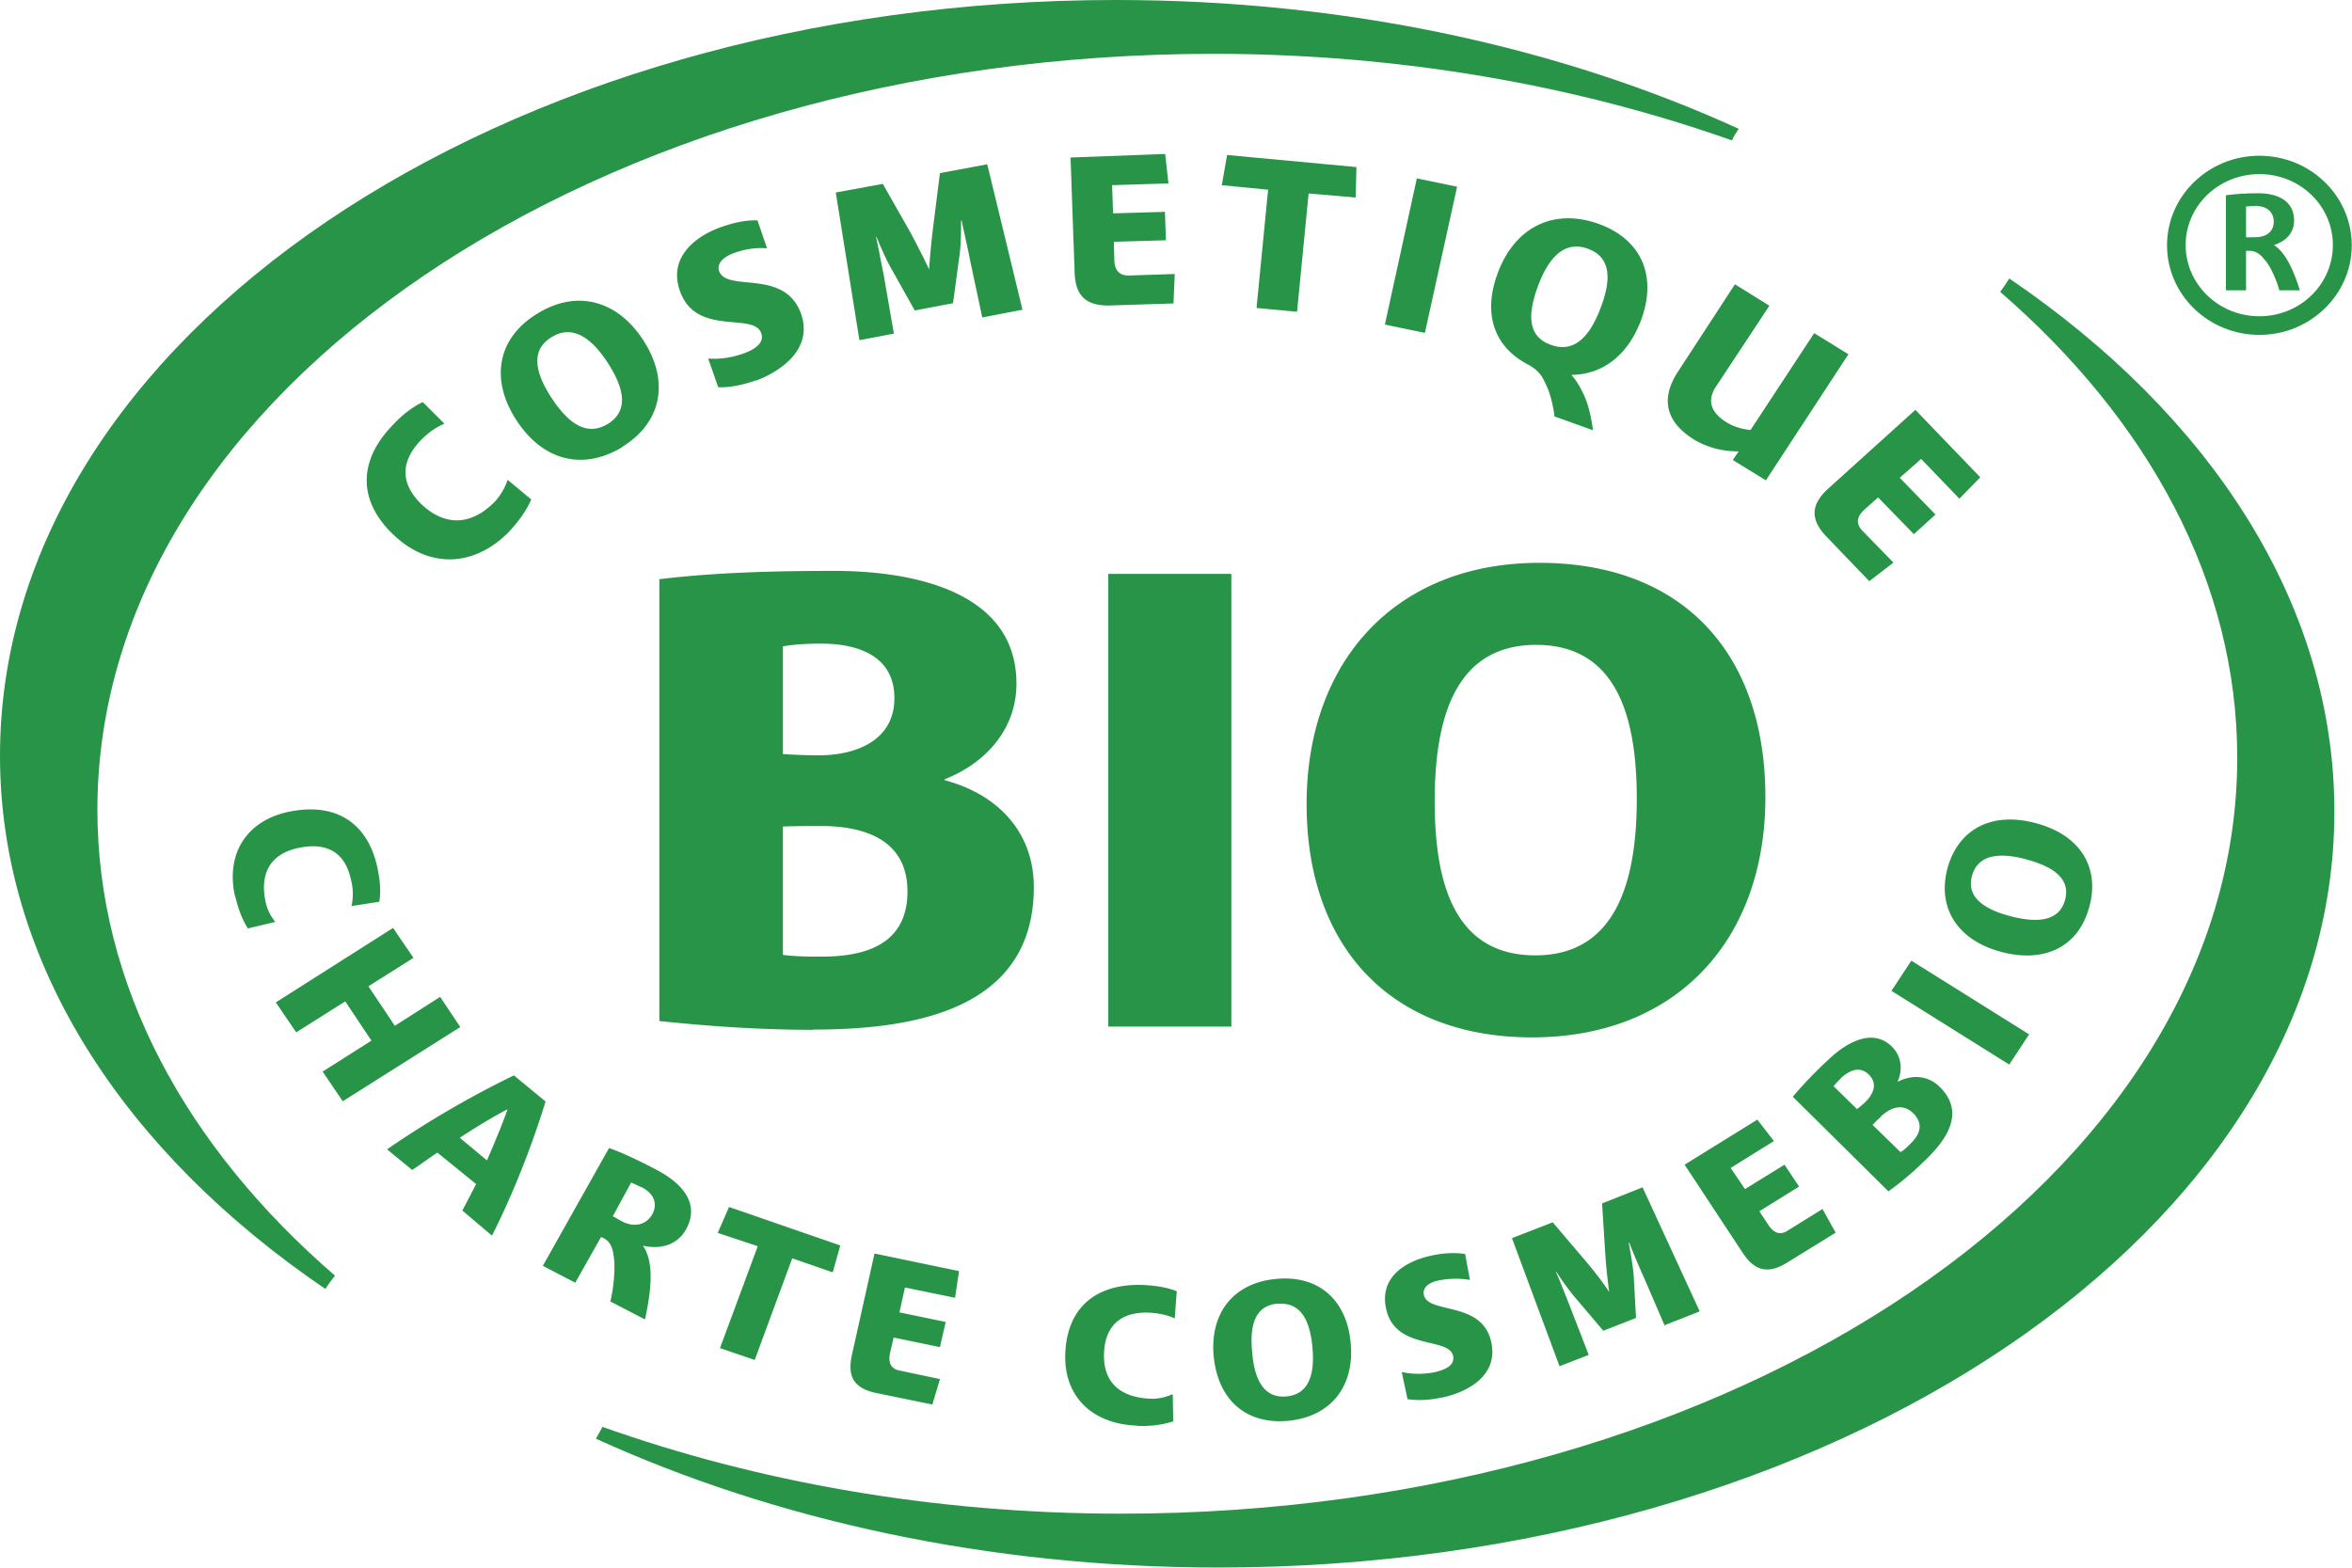 <svg xmlns="http://www.w3.org/2000/svg" width="93.46" height="62.31" viewBox="0 0 93.46 62.31"><defs><style>.cls-1{fill:#289448;stroke-width:0}</style></defs><g id="Calque_1-2" data-name="Calque 1"><path d="M44.04 22.81h4.89V40.8h-4.89zM60.88 41.23c-5.59 0-8.96-3.57-8.96-9.27s3.55-9.59 9.25-9.59 8.98 3.6 8.98 9.31-3.56 9.55-9.27 9.55Zm.16-15.6c-3.27 0-4.03 3.01-4.03 6.22s.76 6.12 4 6.12 4.03-3.01 4.03-6.22-.77-6.12-4-6.12M32.31 40.93c-1.98 0-4.04-.13-6.11-.35V23.02c2.24-.27 4.58-.33 6.95-.33 3.13 0 7.24.81 7.24 4.48 0 1.81-1.22 3.16-2.85 3.8v.04c2.11.56 3.54 2.06 3.54 4.25 0 4.95-4.91 5.66-8.78 5.66Zm.29-15.35c-.5 0-1.05.03-1.49.11v4.28c.45.03.97.05 1.42.05 1.52 0 3.01-.61 3.01-2.27s-1.4-2.17-2.93-2.17Zm.03 7.25c-.47 0-1.02 0-1.52.02v5.1c.5.07 1.08.07 1.55.07 1.88 0 3.4-.58 3.4-2.59s-1.64-2.6-3.43-2.6M20.24 21.12c-1.35 1.39-3.11 1.49-4.51.22-1.48-1.33-1.56-2.96-.13-4.44.33-.36.74-.7 1.2-.92l.86.86c-.36.15-.67.38-.94.66-.88.92-.76 1.82.09 2.6.93.83 1.95.77 2.87-.18.22-.25.39-.54.49-.85l.94.78c-.2.47-.53.9-.88 1.28M24.71 17.78c-1.57.94-3.15.52-4.19-1.08-1.06-1.63-.75-3.28.84-4.24 1.56-.96 3.17-.53 4.2 1.06 1.06 1.63.74 3.28-.85 4.25Zm-2.79-4.38c-.91.55-.59 1.52 0 2.42.58.88 1.32 1.58 2.23 1.03.91-.56.58-1.53 0-2.43-.58-.89-1.34-1.57-2.23-1.02M30.03 15.12c-.49.17-1.01.29-1.49.27l-.4-1.14c.49.04 1-.05 1.46-.22.34-.13.81-.39.64-.81-.32-.8-2.51.13-3.19-1.57-.52-1.3.43-2.19 1.56-2.61.49-.17.97-.3 1.49-.28l.38 1.11c-.45-.04-.92.04-1.35.2-.36.14-.67.39-.55.72.33.82 2.53-.1 3.22 1.6.54 1.37-.61 2.3-1.76 2.74M39.03 12.61l-.49-2.3c-.08-.43-.26-1.2-.33-1.55h-.02c0 .44 0 1.02-.08 1.51l-.24 1.78-1.52.29-.88-1.57c-.27-.46-.49-.99-.64-1.35h-.02c.09.37.21 1.07.3 1.48l.41 2.36-1.37.26-.94-5.87 1.87-.34 1.12 1.97c.25.48.51.97.72 1.43.03-.5.09-1.1.15-1.61l.28-2.22 1.88-.35 1.4 5.78-1.61.31M46.64 12.06l-2.51.08c-1.13.04-1.41-.55-1.43-1.35l-.16-4.53 3.76-.14.13 1.17-2.24.07.04 1.12 2.06-.06.04 1.13-2.07.06.02.74c.01.29.12.61.58.6l1.82-.06-.05 1.17M52 7.69l-.46 4.7-1.61-.15.46-4.7-1.84-.18.21-1.2 5.14.48-.03 1.21L52 7.69M55.03 12.9l1.27-5.81 1.6.33-1.28 5.81-1.59-.33M62.45 14.91c.2.23.39.54.55.93.15.38.24.81.3 1.26l-1.53-.55c-.05-.42-.17-.96-.39-1.37-.15-.34-.36-.53-.68-.7-1.38-.73-1.77-2.07-1.18-3.64.68-1.82 2.22-2.57 3.98-1.95 1.73.61 2.37 2.09 1.7 3.86-.52 1.37-1.52 2.14-2.76 2.15Zm.63-5.03c-1-.35-1.6.5-1.97 1.5-.36.98-.49 1.98.53 2.33 1.01.36 1.6-.5 1.97-1.49.37-.98.49-1.98-.53-2.34M68.85 18.29l.24-.35h-.02c-.63 0-1.21-.15-1.74-.46-1.15-.71-1.36-1.64-.64-2.73l2.25-3.45 1.37.85-2.14 3.24c-.37.58-.13 1.04.43 1.39.27.17.62.28.96.31l2.53-3.85 1.36.84-3.28 5.01-1.32-.81M74.28 23.1l-1.71-1.78c-.76-.8-.49-1.39.11-1.93l3.43-3.1 2.58 2.68-.83.85-1.52-1.58-.85.75 1.42 1.46-.86.78-1.42-1.46-.55.49c-.22.2-.39.49-.09.82l1.25 1.28-.95.73M9.33 35.59c-.36-1.7.5-3.01 2.21-3.34 1.81-.35 3.08.45 3.46 2.25.09.44.15.91.07 1.34l-1.1.17c.07-.33.07-.69-.02-1.03-.23-1.12-.98-1.5-2.03-1.29-1.14.21-1.61.98-1.37 2.14.06.3.2.58.39.81l-1.09.26c-.25-.39-.4-.84-.51-1.31M12.82 42.59l1.94-1.23-1.04-1.56-1.95 1.23-.81-1.19 4.66-2.96.81 1.19-1.79 1.13 1.05 1.57 1.8-1.15.8 1.2-4.67 2.95-.8-1.18M18.37 48.12c.18-.35.37-.71.55-1.06l-1.54-1.25c-.33.22-.67.47-1 .69l-1-.82c1.58-1.09 3.31-2.1 5.04-2.94l1.26 1.04c-.56 1.81-1.29 3.66-2.13 5.33l-1.18-1Zm1.79-4.01v-.02c-.61.32-1.25.71-1.89 1.13l1.08.9c.3-.7.59-1.38.81-2.01M24.25 51.73c.11-.41.19-1.12.16-1.59-.03-.35-.08-.74-.39-.91a.424.424 0 0 0-.14-.06l-1.02 1.81-1.29-.67 2.63-4.68c.44.14 1.24.52 1.88.86 1.12.58 1.72 1.41 1.18 2.37-.36.65-1.05.8-1.7.65v.02c.43.64.33 1.71.07 2.91l-1.37-.71Zm1.22-4.55c-.12-.06-.25-.12-.39-.18l-.73 1.34c.12.06.25.14.38.21.43.22.91.17 1.18-.27.27-.49.02-.88-.44-1.11M31.48 50.01l-1.49 4.04-1.38-.47 1.5-4.05-1.59-.53.45-1.03 4.42 1.53-.3 1.07-1.61-.56M37.04 55.82l-2.24-.46c-.99-.21-1.1-.78-.95-1.5l.9-4.04 3.36.7-.16 1.06-1.99-.41-.22.99 1.84.38-.23 1-1.84-.38-.15.65c-.05.27-.02.58.38.66l1.61.34-.3 1.01M45.18 56.66c-1.78-.06-2.91-1.16-2.85-2.85.06-1.78 1.16-2.8 3.07-2.74.45.02.94.08 1.36.25l-.08 1.08c-.32-.15-.67-.21-1.03-.23-1.19-.04-1.75.6-1.78 1.63-.04 1.11.61 1.74 1.84 1.79.3.02.61-.06.89-.18l.02 1.08c-.46.15-.94.2-1.43.18M51.18 56.47c-1.67.15-2.77-.83-2.95-2.54-.17-1.75.79-2.95 2.49-3.1 1.67-.16 2.79.83 2.95 2.53.17 1.74-.79 2.95-2.49 3.11Zm-.4-4.66c-.99.08-1.12 1-1.02 1.96.08.95.4 1.82 1.36 1.73.97-.09 1.12-1.02 1.03-1.97-.09-.94-.4-1.79-1.37-1.71M57.29 55.54c-.46.11-.93.13-1.36.07l-.23-1.08c.45.1.91.09 1.34 0 .33-.08.79-.24.7-.65-.18-.75-2.27-.21-2.65-1.82-.3-1.24.67-1.91 1.76-2.15.44-.1.91-.14 1.37-.07l.19 1.03c-.4-.07-.84-.06-1.24.02-.35.07-.66.26-.59.58.18.77 2.29.22 2.67 1.84.31 1.31-.85 2-1.96 2.24M66.15 52.69l-.85-1.97c-.16-.35-.44-1.02-.56-1.33h-.02c.07.4.17.91.2 1.36l.09 1.63-1.3.51-1.06-1.25c-.33-.38-.62-.81-.82-1.11h-.01c.14.32.38.92.52 1.28l.79 2.04-1.16.45-1.89-5.09 1.62-.63 1.35 1.59c.32.38.63.78.88 1.16h.01c-.06-.46-.12-1-.15-1.47l-.13-2.03 1.61-.64 2.27 4.93-1.37.54M72.93 49 71 50.19c-.86.53-1.36.2-1.76-.41l-2.3-3.49 2.89-1.79.66.85-1.72 1.07.57.84 1.57-.97.58.87-1.58.98.37.56c.16.24.4.43.74.22l1.4-.87.52.94M76.42 46.19c-.42.41-.88.8-1.38 1.16l-3.8-3.76c.42-.5.9-1 1.42-1.48.67-.64 1.73-1.29 2.52-.51.39.39.43.93.22 1.4.57-.3 1.2-.27 1.68.2 1.08 1.07.18 2.2-.66 2.99Zm-3.26-3.34c-.1.09-.21.21-.3.32l.93.91c.11-.08.22-.18.31-.26.34-.32.53-.75.16-1.11-.35-.35-.76-.18-1.1.13Zm1.58 1.54c-.12.1-.23.21-.33.32l1.11 1.08c.12-.07.25-.18.35-.29.4-.37.6-.8.16-1.25-.44-.43-.92-.22-1.3.13M79.84 42.31l-4.68-2.93.79-1.2 4.68 2.93-.79 1.2M83.02 36.05c-.43 1.58-1.76 2.23-3.47 1.79-1.76-.46-2.59-1.75-2.16-3.35.45-1.57 1.78-2.23 3.48-1.78 1.76.45 2.59 1.74 2.15 3.34Zm-4.66-1.24c-.25.9.59 1.36 1.55 1.61.95.24 1.9.26 2.15-.66.24-.91-.6-1.35-1.56-1.61-.94-.25-1.89-.25-2.14.66" class="cls-1"/><path d="M79.84 11.07c-.12.19-.24.37-.36.53 5.89 5.1 9.42 11.53 9.42 18.51 0 16.59-19.85 30.05-44.35 30.05-7.44 0-14.45-1.26-20.61-3.45-.08.15-.18.32-.26.47 7.06 3.22 15.57 5.12 24.73 5.12 24.5 0 44.35-13.45 44.35-30.05 0-8.27-4.94-15.76-12.93-21.19M12.93 51.23c.11-.18.24-.35.38-.53-5.91-5.11-9.44-11.53-9.44-18.52C3.88 15.6 23.72 2.14 48.21 2.14c7.44 0 14.45 1.26 20.61 3.44.07-.17.17-.31.27-.46C62.02 1.89 53.51 0 44.35 0 19.86 0 0 13.45 0 30.04c0 8.28 4.95 15.76 12.93 21.19M90.57 11.53c-.09-.34-.34-.97-.61-1.24-.15-.19-.32-.32-.57-.32h-.14v1.57h-.8V7.76c.36-.05.83-.08 1.28-.08.79 0 1.43.31 1.43 1.09 0 .5-.35.83-.8.97.47.3.79 1.03 1.03 1.8h-.83Zm-.96-3.34c-.11 0-.24 0-.36.02v1.22h.37c.4 0 .73-.2.73-.62s-.32-.63-.75-.63" class="cls-1"/><path d="M89.78 13.31c-2.03 0-3.67-1.6-3.67-3.56s1.64-3.56 3.67-3.56 3.67 1.6 3.67 3.56-1.65 3.56-3.67 3.56Zm0-6.39c-1.62 0-2.93 1.26-2.93 2.82s1.31 2.83 2.93 2.83 2.92-1.27 2.92-2.83-1.3-2.82-2.92-2.82Z" class="cls-1"/></g></svg>

